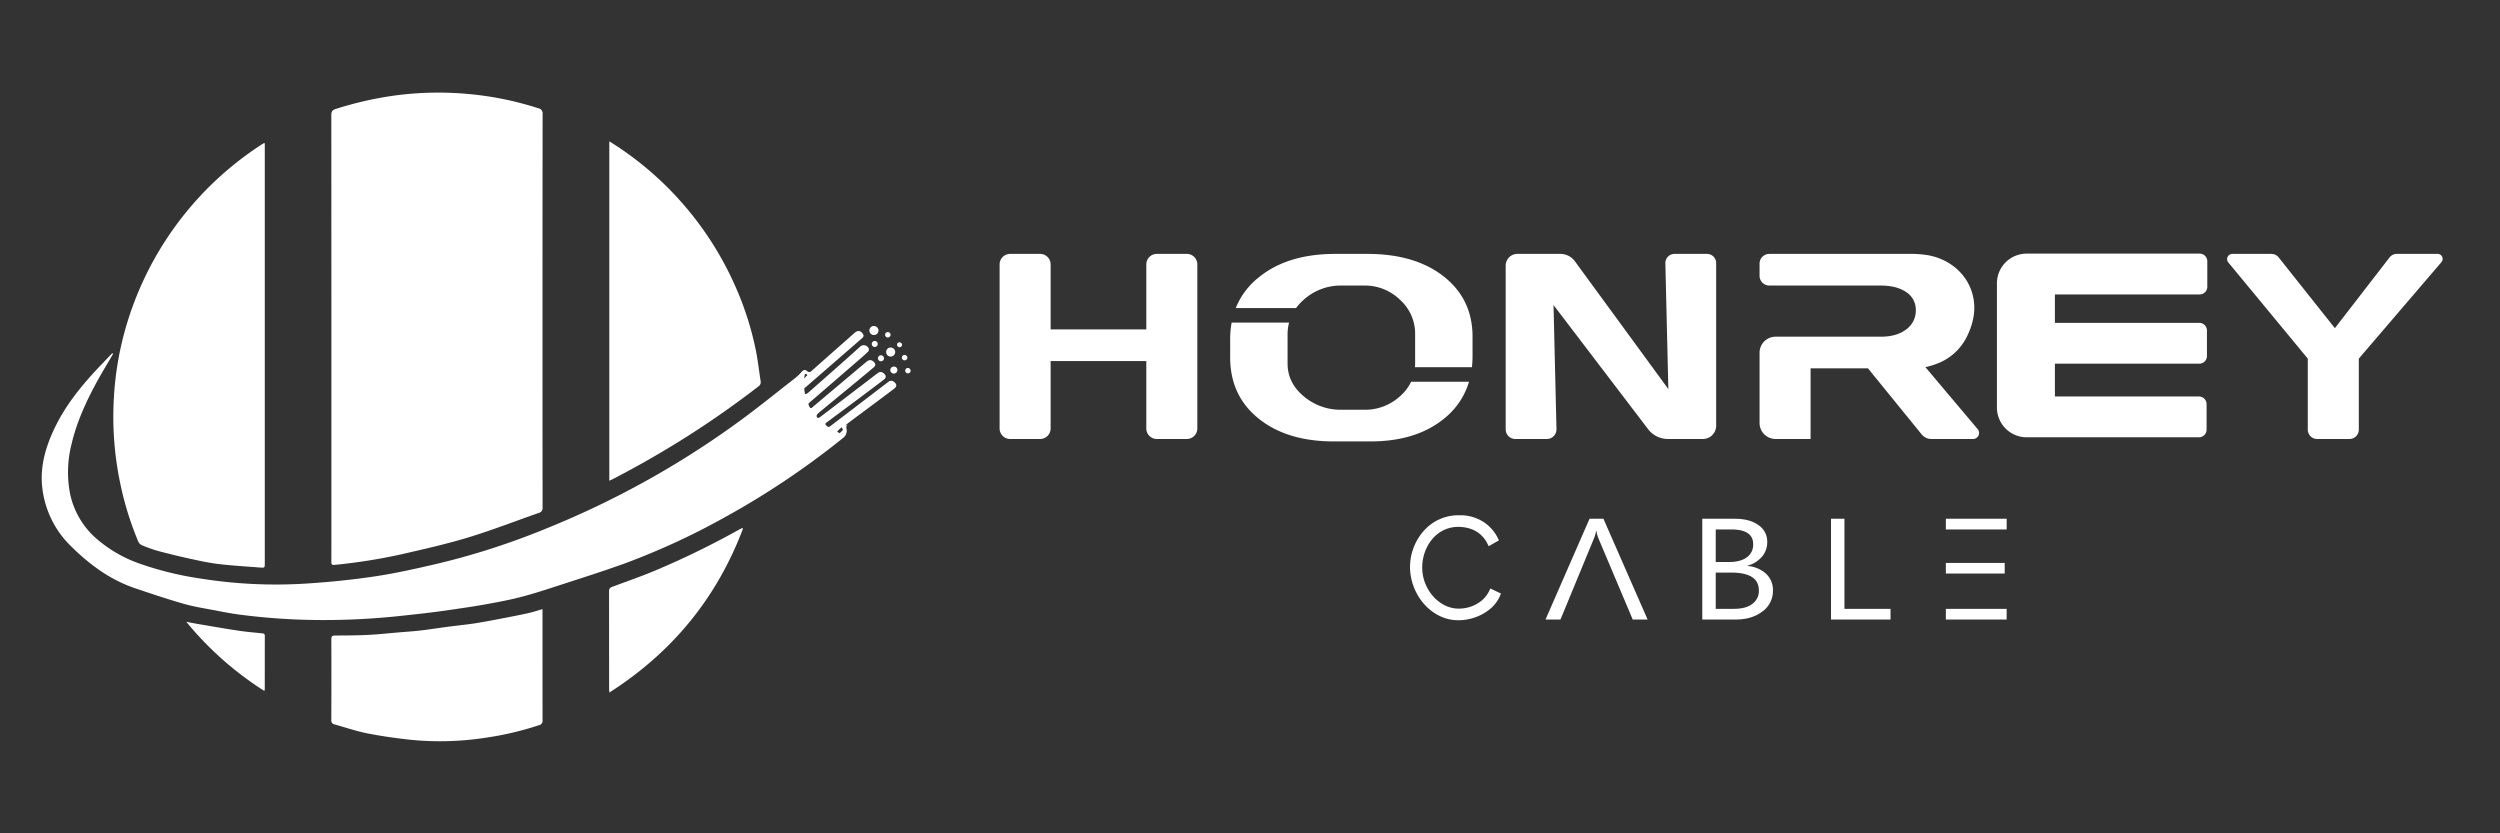 <?xml version="1.0" encoding="UTF-8"?>
<svg xmlns="http://www.w3.org/2000/svg" width="1260" height="420" viewBox="0 0 1260 420">
  <rect x="0" y="0" width="1260" height="420" fill="#333333" stroke="none"/>
  <defs>
    <style>
      .cls {
        fill: #FFF;
      }
    </style>
  </defs>
  <path class="cls" d="M509.108,127.962h15.1a5.308,5.308,0,0,1,5.309,5.307v32.743h48.219V133.269a5.308,5.308,0,0,1,5.31-5.307h15.1a5.308,5.308,0,0,1,5.309,5.307V215.94a5.308,5.308,0,0,1-5.309,5.306h-15.1a5.308,5.308,0,0,1-5.31-5.306V181.968H529.516V215.94a5.308,5.308,0,0,1-5.309,5.306h-15.1a5.308,5.308,0,0,1-5.309-5.306V133.269A5.308,5.308,0,0,1,509.108,127.962Zm255.665,0H786.41a9.088,9.088,0,0,1,7.335,3.722l47.1,64.4-1.5-63.385a4.629,4.629,0,0,1,4.629-4.737h16.346a4.629,4.629,0,0,1,4.63,4.628v81.959a6.7,6.7,0,0,1-6.7,6.7h-17.6a12.6,12.6,0,0,1-10.02-4.962l-47.654-62.546,1.489,62.544a4.849,4.849,0,0,1-4.849,4.964h-15.9a4.85,4.85,0,0,1-4.851-4.849V133.856A5.9,5.9,0,0,1,764.773,127.962Zm398.347,52.779-40.03-48.449a2.628,2.628,0,0,1,2-4.33h19.7a4.687,4.687,0,0,1,3.66,1.769l28.33,35.667,27.53-35.618a4.666,4.666,0,0,1,3.7-1.818h20.56a2.52,2.52,0,0,1,1.89,4.189l-41.62,48.59v35.806a4.705,4.705,0,0,1-4.71,4.7h-16.31a4.7,4.7,0,0,1-4.7-4.7V180.741ZM991.5,169.285c4.729-9.761,4.17-17.836,1.576-24.143-3.761-9.145-12.429-15.2-22.216-16.643a52.81,52.81,0,0,0-7.7-.537H891.748a4.93,4.93,0,0,0-4.931,4.929v6.1a4.93,4.93,0,0,0,4.931,4.929h56.146q8.035,0,12.859,3.313a10.543,10.543,0,0,1,4.822,8.96,11.737,11.737,0,0,1-4.822,9.82q-4.823,3.683-12.859,3.683H894.91a8.09,8.09,0,0,0-8.093,8.089v35.373a8.091,8.091,0,0,0,8.093,8.089h17.623V185.651h28.932l27.043,33.272a6.294,6.294,0,0,0,4.882,2.323h21.032a3.028,3.028,0,0,0,2.316-4.978L970.4,185.036a39.483,39.483,0,0,0,7.7-2.509A27.6,27.6,0,0,0,991.5,169.285ZM727.7,139.377q-14.466-11.415-38.575-11.415H673.048q-24.111,0-38.575,11.784a37.543,37.543,0,0,0-11.665,15.527h30.4a26.254,26.254,0,0,1,3.763-4.113,27.82,27.82,0,0,1,19.288-7.241h11.251a25.315,25.315,0,0,1,18.163,7.241,22.9,22.9,0,0,1,7.554,17.307V183.2c0,0.631-.044,1.245-0.092,1.858H741.85a50.1,50.1,0,0,0,.312-5.541V169.7Q742.162,150.8,727.7,139.377Zm-22.02,60.266a26.041,26.041,0,0,1-18.163,6.873H676.262a28.678,28.678,0,0,1-19.288-6.873q-8.037-6.749-8.036-16.447V168.467a23.008,23.008,0,0,1,.763-5.86H620.742a46.326,46.326,0,0,0-.735,8.315v9.205q0,19.27,14.305,30.809t37.932,11.536h18.484q23.3,0,37.45-11.783a37.232,37.232,0,0,0,12.205-18.3H711.219A22.9,22.9,0,0,1,705.676,199.643Zm406.8-55.1V131.679a3.849,3.849,0,0,0-3.85-3.853h-87.2a14.979,14.979,0,0,0-14.98,14.973v62.618a14.979,14.979,0,0,0,14.98,14.973h86.83a3.857,3.857,0,0,0,3.86-3.852V203.673a3.857,3.857,0,0,0-3.86-3.852h-72.59v-16.53h72.77a3.858,3.858,0,0,0,3.86-3.853V166.574a3.858,3.858,0,0,0-3.86-3.853h-72.77V148.4h72.96A3.849,3.849,0,0,0,1112.48,144.543ZM857.951,312.237V261.458H874.4q7.5,0,11.9,3.222a9.952,9.952,0,0,1,4.395,8.392,11.344,11.344,0,0,1-2.661,7.507,14.466,14.466,0,0,1-7.34,4.533v0.141a15.624,15.624,0,0,1,9.356,3.878,11.119,11.119,0,0,1,3.509,8.517,12.635,12.635,0,0,1-5.323,10.552q-5.323,4.037-13.429,4.037H857.951Zm6.775-45.4v16.4h6.936q5.565,0,8.751-2.355a7.776,7.776,0,0,0,3.186-6.639q0-7.4-11.09-7.4h-7.783Zm0,21.742v18.272h9.2q5.967,0,9.255-2.478a8.054,8.054,0,0,0,3.286-6.8q0-8.994-13.953-8.994h-7.783Zm88.1,23.655h-30V261.458H929.6v45.4h23.228v5.383ZM808.136,261.458h-7.017l-22.18,50.779h7.542L803.5,271.018a17.17,17.17,0,0,0,.927-3.4h0.161a18.5,18.5,0,0,0,.888,3.4l17.42,41.219h7.5Zm179.35,5.382h23.874v-5.382H980.712v5.382h6.774Zm0,22.238h22.884v-5.347H980.712v5.347h6.774Zm0,17.776h-6.774v5.383h30.648v-5.383H987.486ZM735.1,312.6a21.347,21.347,0,0,1-9.9-2.346,25.45,25.45,0,0,1-7.772-6.184,28.462,28.462,0,0,1-5.019-8.64,28.132,28.132,0,0,1-1.757-9.707,27.712,27.712,0,0,1,6.455-17.64,23.88,23.88,0,0,1,7.8-6.095,23.518,23.518,0,0,1,10.541-2.3,21.724,21.724,0,0,1,12.035,3.249,20.544,20.544,0,0,1,7.453,8.313l0.526,1.082-5.156,2.945-0.614-1.2a14.612,14.612,0,0,0-9.015-7.707,19.361,19.361,0,0,0-5.508-.82,16.836,16.836,0,0,0-7.772,1.746,17.677,17.677,0,0,0-5.774,4.694,21.44,21.44,0,0,0-3.6,6.6,23.018,23.018,0,0,0-1.227,7.352,21.612,21.612,0,0,0,1.451,7.887,22.356,22.356,0,0,0,4,6.648,19.5,19.5,0,0,0,5.908,4.593,15.876,15.876,0,0,0,7.221,1.679,18.465,18.465,0,0,0,5.721-.951,17.742,17.742,0,0,0,5.448-2.936,14.46,14.46,0,0,0,4.044-5.11l0.56-1.145,5.35,2.551-0.494,1.14a17.652,17.652,0,0,1-5.2,6.783,24.557,24.557,0,0,1-7.529,4.131A25.455,25.455,0,0,1,735.1,312.6Z"></path>
  <path class="cls" d="M408.767,213.526c7.633,4.778,12.89,8.133,16.023,6.806,1.665-.7,1.864-2.926,1.442-4.765a2.111,2.111,0,0,1,.526-1.782c3.143-2.442,6.375-4.769,9.567-7.148,4.744-3.536,9.491-7.068,14.206-10.643,0.96-.728,1.771-1.628.695-2.922-1.038-1.248-2.306-1.525-3.448-.654q-8.843,6.736-17.666,13.5c-3.825,2.919-7.673,5.807-11.476,8.753a1.53,1.53,0,0,1-2.333-.168c-0.78-.875,0-1.366.639-1.837q7.393-5.484,14.783-10.972,6.779-5.062,13.51-10.187c0.895-.684,1.73-1.524.717-2.778-1.086-1.344-2.38-1.607-3.571-.7q-3.5,2.667-6.984,5.341-10.947,8.353-21.894,16.71c-0.677.517-1.452,0.951-1.926,0.01a2.031,2.031,0,0,1,.684-1.7c4.532-3.8,9.125-7.535,13.692-11.3,4.61-3.8,9.228-7.586,13.8-11.435,0.866-.73,2.139-1.554.891-2.992s-2.525-1.525-3.981-.294c-1.774,1.5-3.567,2.975-5.344,4.471q-10.722,9.03-21.448,18.056c-0.574.482-1.141,1.391-2.011,0.247a1.5,1.5,0,0,1,.291-2.4q13.223-11.367,26.388-22.8c0.942-.816,1.883-1.635,2.753-2.528a1.493,1.493,0,0,0,.341-2.145,2.678,2.678,0,0,0-4.119-.559c-8.707,7.852-17.52,15.585-26.326,23.326a3.257,3.257,0,0,1-1.065.548,0.563,0.563,0,0,1-.753-0.491,17.629,17.629,0,0,1-.063-2.2,2.03,2.03,0,0,1,.807-0.792q2.814-2.456,5.632-4.9,10.965-9.516,21.92-19.046c0.893-.78,2.308-1.563,1.077-3.107-1.266-1.588-2.582-1.592-4.218-.129-1.856,1.659-3.727,3.3-5.592,4.948q-7.957,7.033-15.907,14.076a1.472,1.472,0,0,1-2.185.143c-1.152-.908-1.808-0.79-2.742.276a16.416,16.416,0,0,0-2.8,4.671c-0.708,1.964-.3,8.545,0,9.344C403.339,206.841,404.86,211.08,408.767,213.526Zm-3.5-24.975a1.011,1.011,0,0,1,1.6.571l-1.282,1.285-0.392.322Zm17.811,29.8a6.158,6.158,0,0,1-1.15-.849,18.578,18.578,0,0,1,2.262-2.151,4.377,4.377,0,0,1,.64,1.341A10.352,10.352,0,0,1,423.079,218.349Zm19.25-45.4a1.512,1.512,0,1,1-1.927-1.027A1.549,1.549,0,0,1,442.329,172.951Zm3.133,7.21a1.513,1.513,0,1,1-1.927-1.027A1.549,1.549,0,0,1,445.462,180.161Zm9.142-6.76a1.264,1.264,0,1,1-1.847-.755A1.44,1.44,0,0,1,454.6,173.4Zm4.348,13.174a1.375,1.375,0,1,1-1.783-1.075A1.485,1.485,0,0,1,458.952,186.575ZM457.288,180a1.379,1.379,0,1,1-1.787-1.073A1.487,1.487,0,0,1,457.288,180Zm-8.861-12.28a1.38,1.38,0,1,1-2.076.18A1.486,1.486,0,0,1,448.427,167.723ZM451.1,176.8a2.287,2.287,0,1,1-2.914-1.553A2.343,2.343,0,0,1,451.1,176.8Zm-8.437-10.851a2.288,2.288,0,1,1-2.914-1.553A2.342,2.342,0,0,1,442.663,165.953Zm8.81,19.024a1.794,1.794,0,1,1-2.589.753A1.92,1.92,0,0,1,451.473,184.977Z"></path>
  <path class="cls" d="M427.454,213.748l-2.932,1.834a4.312,4.312,0,0,1,.64,1.338,10.337,10.337,0,0,1-1.753,1.655,36.142,36.142,0,0,1-5.5-3.245,1.558,1.558,0,0,1-1.279-.592,1.318,1.318,0,0,1-.259-0.415,25.969,25.969,0,0,1-8.184-8.9l-0.011-.012a2.3,2.3,0,0,1-.4-0.754,25.28,25.28,0,0,1-2.194-15.8l1.344-1.591a2.094,2.094,0,0,0-2.945.368,38.481,38.481,0,0,1-3.364,3.033c-9.29,7.23-18.428,14.669-27.935,21.6a451.484,451.484,0,0,1-97.541,54.171,371.322,371.322,0,0,1-55.421,17.842c-10.216,2.356-20.474,4.68-30.831,6.225-11.41,1.7-22.931,2.873-34.447,3.6a240.6,240.6,0,0,1-52.923-2.447,164.6,164.6,0,0,1-30.846-7.491,66.67,66.67,0,0,1-22-12.636A41.185,41.185,0,0,1,35.3,248.77a57.548,57.548,0,0,1,.811-25.148c2.533-10.707,7.038-20.652,12.227-30.29,2.733-5.077,5.767-9.992,8.664-14.982l-0.443-.331q-2.683,2.811-5.366,5.621c-9.526,9.943-18.278,20.471-24.118,33.074-4.3,9.273-7.008,18.9-5.733,29.319a48.618,48.618,0,0,0,14.769,29.58c9.293,9.139,19.573,16.68,32.028,20.886,8.055,2.721,16.126,5.417,24.292,7.774,5.751,1.659,11.748,2.509,17.62,3.67,3.828,0.757,7.672,1.44,11.544,1.93a323.562,323.562,0,0,0,38.894,2.621,360.857,360.857,0,0,0,40.739-2.007c5-.539,10-1.066,14.994-1.679q6.823-.838,13.624-1.859c5.3-.79,10.6-1.569,15.871-2.534,5.427-1,10.863-2.016,16.205-3.377,5.55-1.414,11.027-3.145,16.476-4.92,12.275-4,24.607-7.851,36.743-12.241a359.38,359.38,0,0,0,50.321-23.257,408.737,408.737,0,0,0,59.659-40.066,4.574,4.574,0,0,0,1.443-4.755,2.1,2.1,0,0,1,.526-1.778C427.211,213.928,427.334,213.84,427.454,213.748Z"></path>
  <path class="cls" d="M167.017,170.211q0-56.075-.031-112.148c0-1.724.37-2.561,2.214-3.149a178.992,178.992,0,0,1,28.052-6.534,164.575,164.575,0,0,1,36.93-1.166,161.855,161.855,0,0,1,37.171,7.364,2.547,2.547,0,0,1,2.117,2.885q-0.089,99.125-.009,198.25a2.471,2.471,0,0,1-1.872,2.784c-11.887,4.15-23.638,8.74-35.673,12.4-11.029,3.352-22.325,5.864-33.569,8.463a281.06,281.06,0,0,1-33.729,5.34c-1.562.166-1.611-.543-1.61-1.675q0.022-17.751.009-35.5V170.211ZM133.451,72.184V283.777c0,2.361,0,2.438-2.366,2.258-7.006-.535-14.028-0.946-21-1.777-4.909-.586-9.769-1.67-14.608-2.726q-8.029-1.752-15.971-3.889a69.037,69.037,0,0,1-8.091-2.892,3.614,3.614,0,0,1-1.729-1.807,159.076,159.076,0,0,1-8.991-28.883,163.292,163.292,0,0,1-3.219-44.83,159.173,159.173,0,0,1,4.966-30.707,163.891,163.891,0,0,1,69.514-95.74c0.278-.18.549-0.371,0.836-0.535A2.713,2.713,0,0,1,133.451,72.184Zm173.64,170.1V71.218c1.89,1.22,3.556,2.242,5.168,3.343a163.868,163.868,0,0,1,58.993,71.208,154.254,154.254,0,0,1,9.584,30.267c1.1,5.29,1.674,10.687,2.517,16.031a2.562,2.562,0,0,1-1.118,2.7,480.334,480.334,0,0,1-73.822,46.921C308.074,241.861,307.719,242,307.091,242.285ZM273.42,307v1.811q0,27.038.028,54.074a2.307,2.307,0,0,1-1.929,2.659,157.142,157.142,0,0,1-26.757,6.27,150.516,150.516,0,0,1-38.071,1.017c-7.243-.8-14.485-1.816-21.629-3.231-5.562-1.1-10.971-2.975-16.451-4.5a1.97,1.97,0,0,1-1.627-2.244q0.079-20.317.007-40.638c-0.005-1.411.356-1.912,1.856-1.916,5.589-.013,11.183-0.041,16.763-0.316,5.182-.254,10.349-0.831,15.522-1.266,3.3-.277,6.606-0.493,9.9-0.851,3.234-.351,6.453-0.843,9.677-1.281,2.074-.28,4.143-0.592,6.219-0.857,4.262-.544,8.544-0.955,12.786-1.627,5-.791,9.963-1.772,14.933-2.723,3.941-.754,7.879-1.527,11.792-2.409C268.677,308.471,270.866,307.732,273.42,307Zm101.038-40.527c-13.181,34.841-35.539,62.241-67.321,82.554-0.068-.871-0.141-1.379-0.141-1.887q-0.009-24.544-.032-49.089a2.107,2.107,0,0,1,1.623-2.294c7.79-2.92,15.675-5.63,23.309-8.917a426.679,426.679,0,0,0,40.884-20.071c0.423-.238.864-0.44,1.3-0.659ZM133.233,348.24A165.467,165.467,0,0,1,93.89,313.389c2.253,0.426,4.034.794,5.825,1.095,6.8,1.145,13.586,2.342,20.4,3.37,3.987,0.6,8.014.93,12.027,1.351,0.818,0.086,1.327.28,1.324,1.268-0.026,8.949-.017,17.9-0.026,26.846A5.929,5.929,0,0,1,133.233,348.24Z"></path>
</svg>
